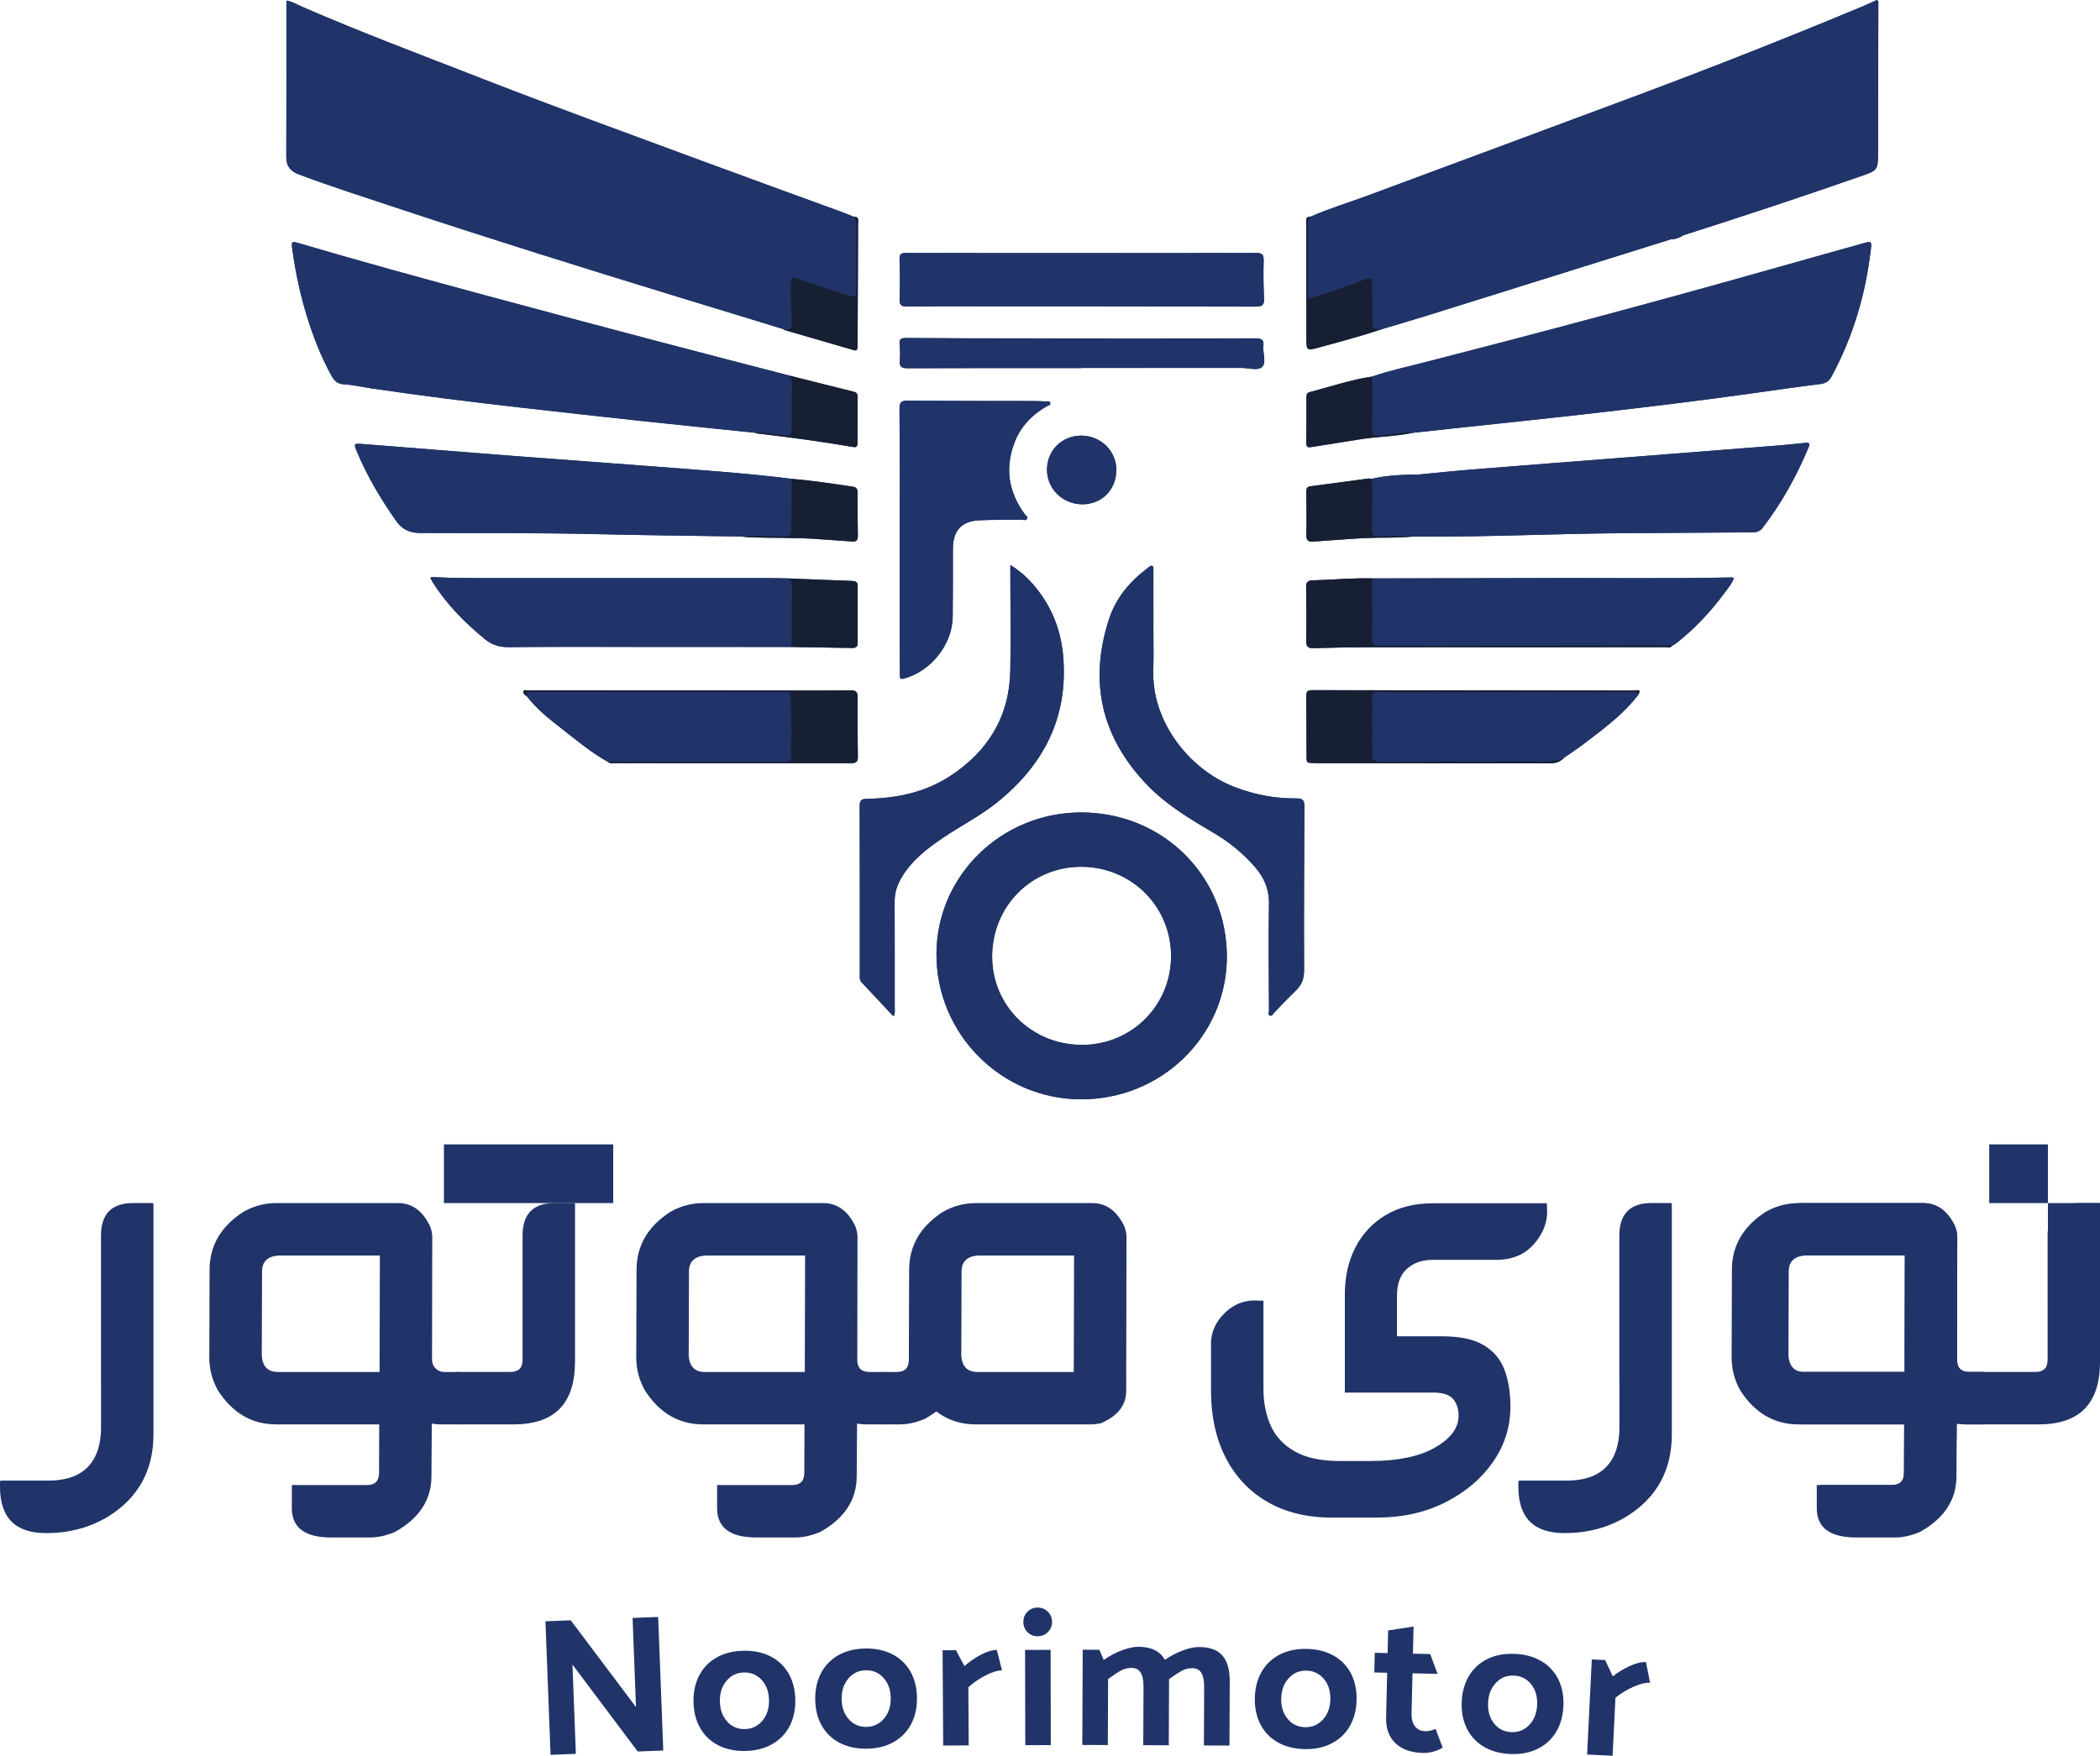 <?xml version="1.0" encoding="UTF-8"?><svg id="Layer_2" xmlns="http://www.w3.org/2000/svg" viewBox="0 0 603.2 504.45"><defs><style>.cls-1{fill:#203469;}.cls-2{fill:#171f33;}</style></defs><g id="Layer_1-2"><g><g><path class="cls-1" d="M539.13,0c-1.27,.57-2.59,1.2-3.94,1.77-21.29,8.89-42.74,17.35-64.34,25.44-25.93,9.7-51.91,19.28-77.85,28.94-5.52,2.05-11.17,3.75-16.58,6.11-1.57-.04-1.2,1.16-1.2,2.01,0,10.93,.02,21.86,.04,32.79,0,3.73,.03,3.77,3.65,2.77,6.06-1.65,12.14-3.29,18.11-5.28,4.3-1.29,8.61-2.54,12.89-3.87,23.34-7.29,46.68-14.6,70.02-21.91,1.33-.02,2.53-.44,3.63-1.18,17.18-5.46,34.29-11.15,51.31-17.08,4.41-1.54,4.56-1.71,4.58-6.49,.04-14.29,.07-28.58,.09-42.87,0-.36,.17-.81-.41-1.13Zm-4.03,69.93c-8.32,2.34-16.65,4.65-24.96,7.01-33.58,9.51-67.29,18.53-101.1,27.2-4.98,1.28-10.02,2.36-14.9,4.05-6.12,.89-11.96,2.92-17.93,4.46-1.01,.26-.95,.97-.95,1.71,0,4.29,.03,8.59-.04,12.88-.02,1.33,.56,1.36,1.6,1.18,4.56-.76,9.14-1.43,13.7-2.18,5.09-.85,10.29-.81,15.35-1.9l13.98-1.51c10.46-1.12,20.92-2.21,31.37-3.38,9.72-1.09,19.43-2.23,29.14-3.42,7.38-.91,14.75-1.91,22.11-2.91,6.77-.92,13.52-1.96,20.3-2.78,1.6-.19,2.56-.77,3.3-2.13,6.16-11.4,9.8-23.59,11.28-36.44,.29-2.53,.19-2.54-2.26-1.85Zm-16.62,57.31c-2.8,.3-5.61,.58-8.41,.8-13.97,1.11-27.94,2.2-41.91,3.29-15.04,1.18-30.09,2.33-45.13,3.54-5.21,.42-10.41,.97-15.62,1.46-4.46,.05-8.92,.19-13.29,1.22-.4-.02-.81-.1-1.2-.05-5.5,.73-11,1.5-16.5,2.2-1.13,.14-1.19,.81-1.18,1.68,.02,4.09,.11,8.17,0,12.25-.05,1.79,.6,2.06,2.21,1.95,6.94-.47,13.87-1.14,20.85-1.11,1.88,0,3.75-.1,5.63-.21,.79-.02,1.58-.06,2.37-.12,.67,.01,1.34,.03,2.01,.03,19.19,.08,38.37-.83,57.55-.99,12.48-.1,24.96-.17,37.44-.24,1.2,0,2.16-.22,2.97-1.27,5.49-7.11,9.76-14.9,13.22-23.16,.5-1.2,.09-1.4-1.01-1.28Zm-21.11,38.67c-18.98,.39-37.96,.1-56.94,.18-15.29,.06-30.58,.06-45.87,.09-5.84-.17-11.65,.4-17.48,.56-1.5,.04-1.93,.58-1.9,2.04,.09,5.09,.12,10.19,.03,15.28-.03,1.65,.41,2.21,2.11,2.16,5.36-.17,10.72-.25,16.09-.26,28.29-.02,56.59,0,84.88-.02,.68,0,1.5,.32,2.05-.44,.34-.2,.72-.36,1.03-.6,5.32-4.16,9.9-9.02,13.9-14.44,1.02-1.37,2.16-2.67,2.8-4.38-.32-.08-.5-.17-.68-.17Zm-27.98,32.49c-30.8-.04-61.59-.06-92.39-.12-1.45,0-1.82,.43-1.8,1.82,.08,5.37,.06,10.73,.09,16.1,.02,3.41-.32,2.91,3.04,3.04,.2,0,.4,.01,.6,.01,22.21,0,44.41,0,66.62,.03,1.53,0,2.72-.54,3.74-1.6,1.92-1.34,3.89-2.62,5.75-4.04,5.58-4.27,11.28-8.41,15.58-14.09,.93-1.81-.6-1.15-1.23-1.15Zm-94.71,33.26c.01-1.82-.62-2.29-2.32-2.27-6.1,.07-11.97-1.06-17.68-3.25-13.22-5.05-23.95-18.99-23.41-33.7,.15-4.09,.02-8.18,.02-12.27h.02c0-5.43,0-10.86-.01-16.3,0-.44,.19-1-.33-1.27-.43-.23-.74,.17-1.05,.4-5.19,3.84-9.32,8.63-11.33,14.77-5.92,18.05-2.26,34.05,10.94,47.77,5.59,5.81,12.48,9.88,19.36,13.93,4.37,2.58,8.22,5.77,11.55,9.59,2.63,3.02,4.13,6.39,4.06,10.58-.17,10.26-.04,20.52,0,30.78,0,.47-.39,1.17,.33,1.39,.52,.16,.77-.45,1.08-.77,2.11-2.16,4.14-4.39,6.33-6.46,1.73-1.63,2.35-3.45,2.34-5.84-.06-15.69,0-31.38,.1-47.08Zm-11.6-145.94c-.16-3.62-.23-7.24-.1-10.86,.06-1.82-.54-2.19-2.26-2.19-16.63,.06-33.26,.04-49.89,.04h0c-16.83,0-33.66,.01-50.49-.04-1.43,0-2.01,.25-1.95,1.85,.13,3.82,.14,7.64,.02,11.46-.06,1.75,.6,2.11,2.19,2.09,6.44-.09,12.88-.07,19.31-.07,26.96,0,53.92,0,80.87,.09,1.91,0,2.39-.57,2.31-2.37Zm-.18,13.73c.19-1.72-.36-2.24-2.17-2.24-23,.05-46.01,.02-69.01,0-10.53,0-21.06,0-31.59-.1-1.5-.01-1.84,.48-1.72,1.84,.12,1.53,.2,3.1,.06,4.62-.16,1.79,.45,2.23,2.23,2.22,16.63-.07,33.26-.04,49.9-.04v-.04c15.36,0,30.71,0,46.07-.01,2,0,4.62,.88,5.84-.27,1.35-1.28,.17-3.94,.39-5.98Zm-52.18,133.97c-22.97-.08-41.64,18.08-41.73,40.6-.09,22.93,18.48,41.7,41.38,41.82,23.16,.12,41.93-18.12,42.03-40.83,.09-23.19-18.26-41.51-41.68-41.59Zm-.03,66.78c-14.38-.05-25.75-11.29-25.71-25.42,.04-14.52,11.41-25.87,25.79-25.75,14.36,.12,25.67,11.51,25.61,25.77-.07,14.2-11.45,25.46-25.69,25.41Zm-.02-175.04c-5.53-.06-9.9,4.19-9.93,9.68-.04,5.57,4.43,10,10.11,10.04,5.57,.04,9.75-4.12,9.8-9.78,.05-5.48-4.36-9.88-9.99-9.95Zm-5.26,63.69c-.6-7.63-3.25-14.48-8.19-20.38-1.92-2.3-4.1-4.33-7.01-6.14v4.47c0,8.65,.16,17.31-.02,25.96-.28,13.16-6.42,23.14-17.3,30.23-7.23,4.7-15.41,6.4-23.94,6.52-1.55,.02-2.03,.5-2.02,2.07,.06,16.1,.03,32.2,.04,48.3,0,.79-.14,1.65,.46,2.31,3.04,3.26,6.1,6.51,9.23,9.85,.54-1,.32-1.88,.33-2.71,.01-10.13,.01-20.26-.02-30.39,0-2.36,.66-4.47,1.81-6.49,2.9-5.13,7.43-8.58,12.16-11.79,5.16-3.49,10.75-6.31,15.62-10.24,13.24-10.71,20.21-24.24,18.84-41.55Zm-3.73-73.1c-.18-.66-.91-.39-1.41-.42-1.2-.07-2.41-.11-3.62-.11-11.93-.03-23.87,0-35.8-.12-1.9-.02-2.49,.36-2.47,2.36,.1,12.54,.05,25.08,.05,37.62,0,10.05,0,20.11,0,30.17,0,2.88,.04,5.77,.06,8.65,0,.81-.05,1.39,1.19,1.05,7.72-2.07,13.88-9.78,13.98-17.75,.08-5.83,.04-11.67,.05-17.5,0-.74,0-1.48,.01-2.21,.09-5.09,2.46-7.74,7.55-8.01,4.08-.22,8.18-.09,12.27-.14,.5,0,1.17,.27,1.47-.29,.32-.61-.37-.92-.66-1.32-4.68-6.39-5.77-13.29-2.89-20.71,1.77-4.56,5-7.86,9.19-10.29,.43-.25,1.22-.27,1.03-.98Zm-56.49-53.48c-.87-.36-1.72-.76-2.6-1.08-13.6-4.97-27.22-9.89-40.8-14.92-21.76-8.05-43.56-15.95-65.17-24.4-16.75-6.54-33.6-12.85-50.09-20.05-1.39-.6-2.71-1.45-4.26-1.66,0,15.03,.03,29.98-.03,44.93-.01,2.72,1.28,4.15,3.69,5.05,9.8,3.65,19.77,6.83,29.69,10.12,25.65,8.5,51.44,16.54,77.27,24.46,10.7,3.28,21.4,6.54,32.11,9.82,.1,.08,.19,.22,.3,.25,6.62,1.92,13.24,3.83,19.86,5.77,1.04,.31,1.15-.22,1.16-.99,.01-1.47,.03-2.95,.04-4.42,.04-10.25,.1-20.5,.11-30.76,0-.88,.46-2.21-1.27-2.13Zm1.16,138c.02-1.54-.55-1.93-2-1.92-6.37,.06-12.74,.03-19.11,.03-24.49,0-48.97-.02-73.45-.01-.49,0-1.25-.33-1.41,.31-.15,.58,.44,1.04,.96,1.36,2.75,3.58,6.24,6.38,9.76,9.12,4.41,3.43,8.69,7.05,13.6,9.78,.57,.52,1.28,.31,1.92,.31,22.6,.01,45.21,0,67.81,.03,1.46,0,2.03-.37,2-1.9-.09-5.7-.12-11.4-.07-17.1Zm-.03-58.81c0-.94-.29-1.46-1.33-1.61-5.82-.88-11.64-1.76-17.52-2.26-13.9-1.74-27.88-2.65-41.85-3.73-12.36-.97-24.74-1.82-37.1-2.78-14.77-1.14-29.54-2.34-44.31-3.5-2.65-.21-2.68-.17-1.61,2.38,2.93,6.95,6.74,13.38,11.07,19.55,1.83,2.61,3.87,3.62,7.09,3.63,16.84,.04,33.67-.06,50.5,.33,13.88,.33,27.76,.46,41.64,.68,.66,.06,1.32,.15,1.99,.19,6.89,.33,13.81,.02,20.7,.6,3,.25,6.02,.37,9.02,.63,1.3,.12,1.83-.29,1.8-1.63-.08-4.16-.09-8.31-.1-12.47Zm-1.01-28.89c-6.35-1.59-12.69-3.19-19.04-4.78-12.06-3.14-24.13-6.24-36.18-9.42-17.03-4.5-34.07-9.01-51.07-13.62-17.59-4.77-35.17-9.55-52.64-14.73-2.68-.79-2.75-.77-2.36,1.94,.92,6.44,2.25,12.79,4.18,19,1.82,5.89,4.06,11.63,7.06,17.04,.78,1.41,1.67,2.32,3.52,2.42,2.66,.15,5.29,.79,7.95,1.18,14.05,2.07,28.15,3.84,42.26,5.44,11.79,1.33,23.57,2.66,35.37,3.93,10.86,1.17,21.73,2.25,32.6,3.38,.12,.06,.24,.15,.36,.17,9.3,1.1,18.58,2.32,27.81,3.92,1.16,.2,1.2-.56,1.2-1.32,.02-4.35,0-8.71,.02-13.06,0-.76-.23-1.27-1.04-1.47Zm1.05,55.82c0-1.03-.42-1.45-1.42-1.48-6.23-.23-12.45-.48-18.68-.73-1.68-.03-3.35-.08-5.03-.08-25.28,0-50.55,0-75.83,0-7.21,0-14.43,.06-21.57-.29-.09,.23-.15,.31-.14,.35,.14,.3,.29,.6,.46,.88,4,6.45,9.26,11.74,15.08,16.55,2.09,1.73,4.29,2.38,6.99,2.34,10.66-.12,21.32-.07,31.98-.07,16.29,0,32.58,.01,48.87,.02,5.89,.09,11.79,.17,17.69,.29,1.08,.02,1.61-.31,1.6-1.47-.03-5.44-.03-10.87,0-16.3Z"/><path class="cls-1" d="M539.53,1.13c-.02,14.29-.05,28.58-.09,42.87-.02,4.78-.17,4.95-4.58,6.49-17.02,5.94-34.13,11.62-51.31,17.08-1.2,.44-2.42,.77-3.63,1.18-23.34,7.3-46.68,14.62-70.02,21.91-4.28,1.34-8.59,2.59-12.89,3.87-3.16,.69-3.63,.32-3.67-3.03-.04-2.87,.03-5.76-.03-8.63-.03-1.78-.42-2.03-2.08-1.39-3.87,1.5-7.82,2.76-11.74,4.11-.51,.17-1.02,.32-1.55,.43-2.38,.49-2.53,.38-2.53-2v-19.68c0-.84-.21-1.8,.98-2.09,5.41-2.36,11.06-4.06,16.58-6.11,25.94-9.66,51.92-19.24,77.85-28.94,21.6-8.08,43.05-16.55,64.34-25.44,1.35-.56,2.67-1.2,3.94-1.77,.58,.32,.41,.77,.41,1.13Z"/><path class="cls-1" d="M246.2,64.14c-.02,6.56,0,13.13-.02,19.69,0,1.71-.48,2.15-2.19,1.86-2.38-.41-4.65-1.28-6.9-2.11-2.39-.89-4.86-1.51-7.25-2.38-1.14-.41-1.74-.17-1.83,1.18-.13,2.07-.26,4.14,.04,6.21,.17,1.2,.25,2.4,.21,3.6-.1,2.74-.71,3.18-3.27,2.37-10.71-3.27-21.41-6.54-32.11-9.82-25.83-7.92-51.62-15.97-77.27-24.46-9.93-3.29-19.89-6.47-29.69-10.12-2.41-.89-3.7-2.33-3.69-5.05,.06-14.95,.03-29.9,.03-44.93,1.55,.21,2.86,1.05,4.26,1.66,16.49,7.2,33.34,13.51,50.09,20.05,21.61,8.44,43.42,16.35,65.17,24.4,13.58,5.03,27.2,9.95,40.8,14.92,.88,.32,1.73,.72,2.6,1.08,1,.26,1.01,1.02,1.01,1.86Z"/><path class="cls-1" d="M537.36,71.78c-1.49,12.84-5.12,25.03-11.28,36.44-.74,1.37-1.7,1.94-3.3,2.13-6.78,.82-13.53,1.86-20.3,2.78-7.36,1-14.73,2-22.11,2.91-9.71,1.19-19.42,2.33-29.14,3.42-10.45,1.17-20.91,2.25-31.37,3.38-4.66,.5-9.32,1.01-13.98,1.51-3.44,.31-6.87,.76-10.32,.98-1.62,.1-2.19-.68-2.21-2.11-.06-4.35-.05-8.69,0-13.04,0-.77,.25-1.44,.81-1.99,4.88-1.69,9.91-2.77,14.9-4.05,33.81-8.67,67.52-17.68,101.1-27.2,8.31-2.36,16.64-4.67,24.96-7.01,2.45-.69,2.55-.68,2.26,1.85Z"/><path class="cls-1" d="M228.26,122.43c-.05,2.36-.68,3-3.04,2.84-2.77-.19-5.53-.59-8.29-.93-10.87-1.12-21.74-2.21-32.6-3.38-11.79-1.27-23.58-2.59-35.37-3.93-14.12-1.6-28.21-3.37-42.26-5.44-2.65-.39-5.29-1.03-7.95-1.18-1.85-.1-2.74-1.01-3.52-2.42-3-5.41-5.24-11.15-7.06-17.04-1.92-6.21-3.26-12.56-4.18-19-.39-2.71-.31-2.73,2.36-1.94,17.47,5.18,35.06,9.96,52.64,14.73,17,4.61,34.04,9.12,51.07,13.62,12.05,3.19,24.12,6.29,36.18,9.42,1.53,.44,2.04,1.53,2.03,3.03-.01,3.87,.05,7.74-.03,11.6Z"/><path class="cls-1" d="M310.72,233.43c-22.97-.08-41.64,18.08-41.73,40.6-.09,22.93,18.48,41.7,41.38,41.82,23.16,.12,41.93-18.12,42.03-40.83,.09-23.19-18.26-41.51-41.68-41.59Zm-.03,66.78c-14.38-.05-25.75-11.29-25.71-25.42,.04-14.52,11.41-25.87,25.79-25.75,14.36,.12,25.67,11.51,25.61,25.77-.07,14.2-11.45,25.46-25.69,25.41Z"/><path class="cls-1" d="M228.02,152.6c-.1,.96-.28,1.71-1.48,1.68-4.55-.09-9.1,.17-13.64-.14-13.88-.22-27.76-.35-41.64-.68-16.84-.4-33.67-.3-50.5-.33-3.21,0-5.25-1.02-7.09-3.63-4.32-6.17-8.14-12.6-11.07-19.55-1.08-2.55-1.05-2.59,1.61-2.38,14.77,1.16,29.54,2.36,44.31,3.5,12.36,.95,24.74,1.81,37.1,2.78,13.96,1.09,27.94,1.99,41.85,3.73,.7,.65,.83,1.49,.82,2.39-.03,4.21,.17,8.43-.27,12.63Z"/><path class="cls-1" d="M519.49,128.53c-3.45,8.26-7.73,16.05-13.22,23.16-.81,1.05-1.77,1.26-2.97,1.27-12.48,.06-24.96,.14-37.44,.24-19.19,.15-38.36,1.07-57.55,.99-.67,0-1.34-.02-2.01-.03-.79,.06-1.58,.1-2.37,.12-2.94,.08-5.87-.06-8.81,.01-1.23,.03-1.7-.72-1.73-1.74-.13-4.47-.1-8.93-.01-13.4,.01-.63,.35-1.13,.76-1.59,3.84-.52,7.7-.81,11.57-.99,.41-.02,.84,.09,1.25,0,.16-.03,.32-.1,.47-.23,5.21-.49,10.4-1.04,15.62-1.46,15.04-1.21,30.08-2.36,45.13-3.54,13.97-1.1,27.94-2.18,41.91-3.29,2.81-.22,5.61-.5,8.41-.8,1.1-.12,1.51,.08,1.01,1.28Z"/><path class="cls-1" d="M374.58,278.74c0,2.4-.62,4.21-2.34,5.84-2.19,2.07-4.22,4.3-6.33,6.46-.32,.32-.56,.93-1.08,.77-.72-.22-.33-.92-.33-1.39-.04-10.26-.17-20.52,0-30.78,.07-4.2-1.43-7.57-4.06-10.58-3.33-3.82-7.18-7.01-11.55-9.59-6.88-4.05-13.76-8.12-19.36-13.93-13.2-13.72-16.85-29.72-10.94-47.77,2.01-6.13,6.14-10.93,11.33-14.77,.31-.23,.62-.63,1.05-.4,.52,.27,.33,.83,.33,1.27,.02,5.43,.01,10.86,.01,16.3h-.02c0,4.09,.12,8.19-.02,12.27-.54,14.71,10.19,28.65,23.41,33.7,5.71,2.19,11.59,3.31,17.68,3.25,1.7-.02,2.33,.44,2.32,2.27-.1,15.69-.16,31.38-.1,47.08Z"/><path class="cls-1" d="M286.57,230.41c-4.87,3.94-10.47,6.76-15.62,10.24-4.73,3.2-9.26,6.66-12.16,11.79-1.15,2.03-1.82,4.14-1.81,6.49,.04,10.13,.04,20.26,.02,30.39,0,.83,.21,1.71-.33,2.71-3.13-3.34-6.19-6.58-9.23-9.85-.61-.65-.46-1.52-.46-2.31-.01-16.1,.01-32.2-.04-48.3,0-1.58,.47-2.05,2.02-2.07,8.53-.11,16.71-1.81,23.94-6.52,10.88-7.08,17.02-17.07,17.3-30.23,.18-8.65,.02-17.31,.02-25.96v-4.47c2.91,1.82,5.08,3.84,7.01,6.14,4.94,5.9,7.58,12.74,8.19,20.38,1.37,17.31-5.61,30.84-18.84,41.55Z"/><path class="cls-1" d="M228.27,183.52c0,.98-.24,1.87-1.22,2.36-16.29,0-32.58-.02-48.87-.02-10.66,0-21.32-.04-31.98,.07-2.69,.03-4.89-.61-6.99-2.34-5.82-4.81-11.08-10.1-15.08-16.55-.17-.28-.31-.58-.46-.88-.02-.04,.05-.12,.14-.35,7.15,.35,14.36,.29,21.57,.29,25.28,0,50.55,0,75.83,0,1.68,0,3.35,.05,5.03,.08,1.51,.13,2.02,1.06,2.03,2.45,.02,4.96,.03,9.92,0,14.88Z"/><path class="cls-1" d="M498.05,166.09c-.64,1.7-1.78,3-2.8,4.38-4.01,5.42-8.59,10.28-13.9,14.44-.31,.24-.68,.4-1.03,.6-.7,.33-1.45,.17-2.18,.17-27.24,.01-54.48,0-81.72,0-2.87,0-3.09-.19-3.11-3.06-.03-4.5-.02-8.99,0-13.49,0-1.15-.03-2.33,1.24-2.95,15.29-.03,30.58-.04,45.87-.09,18.98-.07,37.96,.21,56.94-.18,.18,0,.37,.09,.68,.17Z"/><path class="cls-1" d="M300.64,116.74c-4.19,2.42-7.42,5.73-9.19,10.29-2.88,7.42-1.79,14.32,2.89,20.71,.29,.4,.98,.72,.66,1.32-.3,.56-.97,.29-1.47,.29-4.09,.05-8.19-.07-12.27,.14-5.1,.27-7.47,2.92-7.55,8.01-.01,.74,0,1.48-.01,2.21-.01,5.83,.03,11.67-.05,17.5-.1,7.97-6.27,15.67-13.98,17.75-1.24,.33-1.19-.25-1.19-1.05-.02-2.88-.06-5.77-.06-8.65,0-10.06,0-20.12,0-30.17,0-12.54,.05-25.08-.05-37.62-.02-2.01,.58-2.38,2.47-2.36,11.93,.12,23.87,.09,35.8,.12,1.21,0,2.42,.04,3.62,.11,.5,.03,1.22-.24,1.41,.42,.19,.71-.6,.73-1.03,.98Z"/><path class="cls-1" d="M360.77,88.1c-26.96-.08-53.92-.08-80.87-.09-6.43,0-12.87-.02-19.31,.07-1.59,.02-2.25-.34-2.19-2.09,.12-3.82,.12-7.65-.02-11.46-.06-1.6,.52-1.85,1.95-1.85,16.83,.05,33.66,.03,50.49,.03h0c16.63,0,33.26,.03,49.89-.03,1.72,0,2.32,.36,2.26,2.19-.12,3.62-.05,7.24,.1,10.86,.08,1.8-.4,2.38-2.31,2.37Z"/><path class="cls-1" d="M470.62,199.56c-4.3,5.69-10,9.82-15.58,14.09-1.86,1.42-3.83,2.7-5.75,4.04-1.9,1.37-4.06,1.44-6.31,1.43-15.49-.04-30.97-.02-46.45-.02-2.73,0-3.19-.41-3.21-3.1-.04-4.89-.04-9.79,0-14.68,.02-2.49,.31-2.75,2.79-2.75,24.2,0,48.4,0,72.6,.04,.63,0,2.04-.87,1.9,.94Z"/><path class="cls-1" d="M228.12,216.89c.02,1.68-.6,2.21-2.58,2.21-13.47,0-26.95,.02-40.43-.01-3.47,0-6.96,.23-10.43-.15-4.91-2.73-9.19-6.35-13.6-9.78-3.52-2.74-7.01-5.54-9.76-9.12-.37-.78-.79-1.57,.7-1.48,.4,.03,.81,0,1.21,0h71.61c2.79,0,2.9,.21,3.07,2.91,.33,5.14,.16,10.28,.21,15.41Z"/><path class="cls-1" d="M362.5,105.44c-1.22,1.16-3.84,.27-5.84,.27-15.36,.02-30.71,.01-46.07,.01v.04c-16.63,0-33.27-.03-49.9,.04-1.78,0-2.39-.43-2.23-2.22,.14-1.53,.07-3.09-.06-4.62-.11-1.36,.22-1.85,1.72-1.84,10.53,.09,21.06,.09,31.59,.1,23,.02,46.01,.05,69.01,0,1.81,0,2.36,.52,2.17,2.24-.23,2.04,.95,4.7-.39,5.98Z"/><path class="cls-1" d="M320.65,135.11c-.05,5.66-4.23,9.82-9.8,9.78-5.69-.04-10.15-4.47-10.11-10.04,.04-5.49,4.41-9.74,9.93-9.68,5.62,.07,10.03,4.46,9.99,9.95Z"/><g><path class="cls-2" d="M246.41,217.38c.03,1.53-.54,1.9-2,1.9-22.6-.04-45.21-.02-67.81-.03-.64,0-1.35,.21-1.92-.31,.66-.05,1.33-.14,1.99-.14,16.15,0,32.31,.01,48.46,.02,2.29,0,2.42-.14,2.11-2.43-.25-1.81,.08-3.6,.1-5.4,.04-3.61-.18-7.23-.22-10.84-.01-1.3-.77-1.33-1.72-1.33-5.63,.02-11.26,.03-16.89,.03-18.5,0-36.99-.02-55.49-.02-.81,0-2.04-.45-1.71,1.22-.52-.32-1.12-.78-.96-1.36,.17-.64,.93-.31,1.41-.31,24.48,0,48.96,0,73.45,.01,6.37,0,12.74,.03,19.11-.03,1.45-.01,2.02,.37,2,1.92-.05,5.7-.02,11.4,.07,17.1Z"/><path class="cls-2" d="M470.62,199.56c-.41-1.24-1.47-.7-2.22-.7-21.72-.02-43.43-.01-65.14,0-2.48,0-4.96,.04-7.44-.06-1.34-.05-1.74,.45-1.72,1.74,.06,5.36,.11,10.72,.01,16.08-.03,1.83,.65,2.24,2.35,2.23,13.34-.07,26.67-.06,40.01-.07,.8,0,1.61,.01,2.41,0,3.5-.07,7.07,.54,10.41-1.08-1.02,1.05-2.21,1.6-3.74,1.6-22.21-.03-44.41-.02-66.62-.03-.2,0-.4,0-.6-.01-3.36-.13-3.02,.36-3.04-3.04-.03-5.37,0-10.73-.09-16.1-.02-1.39,.35-1.82,1.8-1.82,30.8,.06,61.59,.08,92.39,.12,.63,0,2.16-.66,1.23,1.15Z"/><path class="cls-2" d="M480.32,185.51c-.55,.76-1.36,.44-2.05,.44-28.29,.02-56.59,0-84.88,.02-5.36,0-10.73,.09-16.09,.26-1.7,.06-2.13-.51-2.11-2.16,.1-5.09,.06-10.19-.03-15.29-.03-1.46,.4-2,1.9-2.04,5.83-.16,11.64-.72,17.48-.56-.48,.64-.44,1.38-.44,2.12,0,4.96,.08,9.92-.03,14.88-.04,1.82,.49,2.39,2.36,2.39,27.62-.08,55.25-.08,82.87-.11,.33,0,.67,.02,1,.04Z"/><path class="cls-2" d="M246.35,184.7c0,1.16-.52,1.49-1.6,1.47-5.9-.12-11.8-.2-17.69-.29,.31-.62,.37-1.28,.37-1.95,0-5.23-.02-10.46,.03-15.69,.01-1.01-.28-1.67-1.2-2.04,6.23,.25,12.45,.5,18.68,.73,1,.04,1.43,.46,1.42,1.48-.02,5.43-.02,10.86,0,16.3Z"/><path class="cls-2" d="M405.88,124.34c-5.06,1.1-10.26,1.05-15.35,1.9-4.56,.76-9.14,1.43-13.7,2.18-1.05,.18-1.62,.14-1.6-1.18,.07-4.29,.03-8.59,.04-12.88,0-.74-.06-1.45,.95-1.71,5.97-1.53,11.81-3.57,17.93-4.46,0,5.02,.08,10.05-.02,15.07-.04,1.75,.74,2.01,2.19,1.87,3.18-.32,6.33-1.03,9.56-.79Z"/><path class="cls-2" d="M246.33,114.05c-.01,4.36,0,8.71-.02,13.06,0,.77-.04,1.52-1.2,1.32-9.23-1.6-18.51-2.81-27.81-3.92-.12-.02-.24-.11-.36-.17,2.56-.25,5.06,.34,7.57,.67,2.49,.33,2.87,.08,2.89-2.4,.03-4.09-.02-8.19,.07-12.28,.02-1.13-.29-1.93-1.2-2.54,6.35,1.6,12.69,3.2,19.04,4.78,.81,.2,1.04,.71,1.04,1.47Z"/><path class="cls-2" d="M406.29,154.15c-.79,.04-1.58,.08-2.37,.12-1.88,.11-3.76,.22-5.63,.21-6.97-.03-13.9,.64-20.85,1.11-1.61,.11-2.26-.16-2.21-1.95,.12-4.08,.03-8.17,0-12.25,0-.87,.05-1.53,1.18-1.68,5.5-.7,11-1.47,16.5-2.2,.39-.05,.8,.03,1.2,.05,0,4.81,.09,9.62-.02,14.43-.04,1.73,.58,2.12,2.19,2.1,3.33-.05,6.67-.29,10,.06Z"/><path class="cls-2" d="M246.41,153.93c.02,1.35-.51,1.75-1.8,1.63-3-.26-6.02-.38-9.02-.63-6.89-.57-13.8-.26-20.7-.6-.66-.03-1.32-.12-1.99-.19,3.93-.36,7.86-.06,11.79-.07,1.64,0,2.54,.13,2.59-2.3,.1-4.73,0-9.47,.18-14.2,5.87,.5,11.69,1.39,17.52,2.26,1.04,.16,1.33,.67,1.33,1.61,.01,4.16,.02,8.31,.1,12.47Z"/><path class="cls-2" d="M246.45,64.41c-.01,10.25-.07,20.5-.11,30.76,0,1.47-.02,2.95-.04,4.42,0,.77-.12,1.3-1.16,.99-6.61-1.94-13.24-3.85-19.86-5.77-.11-.04-.2-.17-.3-.25,2.13,.55,2.58-.47,2.45-2.39-.23-3.53-.37-7.06-.27-10.61,.04-1.7,.41-2.01,1.93-1.5,4.74,1.61,9.49,3.22,14.26,4.72,2.54,.8,2.58,.7,2.59-1.89,0-6.09,0-12.18,.02-18.27,0-.88,.04-1.75-.79-2.34,1.73-.08,1.27,1.25,1.27,2.13Z"/><path class="cls-2" d="M397.01,94.54c-5.97,1.99-12.04,3.63-18.11,5.28-3.62,.99-3.64,.95-3.65-2.77-.02-10.93-.05-21.86-.04-32.79,0-.85-.37-2.04,1.2-2.01-.34,.48-.79,.85-.78,1.55,.02,7.28,.01,14.56,.01,22.03,5.2-1.43,10.06-3.22,14.93-4.96,.37-.13,.72-.35,1.1-.48,2.16-.78,2.47-.57,2.48,1.68,.02,3.14,.01,6.29,.04,9.43,.02,3.09,.03,3.09,2.83,3.04Z"/></g><path class="cls-1" d="M407.41,136.34c-.16,.09-.31,.17-.47,.23-1.29,.51-2.7,.23-4.03,.39-2.91,.35-5.86,.42-8.79,.6,4.37-1.03,8.83-1.17,13.29-1.22Z"/><path class="cls-1" d="M483.55,67.58c-1.1,.74-2.3,1.16-3.63,1.18,1.1-.73,2.31-1.12,3.63-1.18Z"/></g><g><path class="cls-1" d="M164.43,478.23l.98,25.67-7.27,.28-1.47-38.37,7.27-.28,18.74,24.93-.98-25.61,7.35-.28,1.47,38.37-7.35,.28-18.75-24.99Z"/><path class="cls-1" d="M201.19,496.6c-1.26-2.15-1.93-4.67-1.99-7.56-.13-5.76,2.27-10.36,6.63-12.83,2.18-1.23,4.73-1.87,7.68-1.94,5.84-.13,10.44,2.19,12.97,6.46,1.23,2.15,1.9,4.64,1.96,7.54,.13,5.81-2.27,10.36-6.63,12.83-2.18,1.26-4.73,1.9-7.65,1.97-5.87,.13-10.47-2.19-12.97-6.46Zm17.58-13.94c-1.36-1.49-3.06-2.19-5.12-2.14-2.04,.05-3.7,.86-4.99,2.43-1.32,1.57-1.93,3.55-1.88,5.92,.05,2.37,.76,4.28,2.12,5.77,1.33,1.49,3.06,2.19,5.12,2.14,2.01-.05,3.67-.86,4.99-2.43,1.32-1.57,1.93-3.54,1.88-5.92s-.76-4.28-2.12-5.77Z"/><path class="cls-1" d="M236.08,495.85c-1.24-2.16-1.88-4.69-1.92-7.58-.08-5.76,2.37-10.34,6.75-12.77,2.19-1.21,4.74-1.83,7.69-1.87,5.84-.08,10.42,2.29,12.9,6.58,1.21,2.16,1.85,4.66,1.89,7.55,.08,5.81-2.37,10.34-6.75,12.77-2.19,1.24-4.74,1.85-7.67,1.89-5.87,.08-10.45-2.29-12.9-6.58Zm17.71-13.77c-1.34-1.5-3.03-2.22-5.1-2.19-2.04,.03-3.71,.82-5.01,2.38-1.33,1.56-1.97,3.53-1.93,5.9,.03,2.37,.72,4.29,2.06,5.79,1.32,1.5,3.03,2.22,5.1,2.19,2.01-.03,3.68-.82,5.01-2.38,1.33-1.56,1.97-3.53,1.93-5.9-.03-2.37-.72-4.29-2.06-5.79Z"/><path class="cls-1" d="M287.82,479.91c-1.24,0-2.75,.46-4.57,1.38-1.84,.92-3.54,2.06-5.1,3.48l.1,16.7-7.33,.04-.17-27.37,3.83-.02,2.45,4.56c1.32-1.19,2.85-2.25,4.61-3.2,1.76-.95,3.33-1.43,4.68-1.43l1.5,5.86Z"/><path class="cls-1" d="M300.99,468.92c-.8,.8-1.79,1.19-2.95,1.19-1.13,0-2.1-.38-2.9-1.18-.8-.8-1.19-1.76-1.19-2.92,0-1.18,.38-2.15,1.18-2.95s1.76-1.19,2.89-1.19c1.16,0,2.15,.38,2.95,1.18,.8,.8,1.22,1.76,1.22,2.95,0,1.16-.41,2.12-1.21,2.92Zm.78,5.1l.06,27.36-7.33,.02-.06-27.36,7.33-.02Z"/><path class="cls-1" d="M353.17,501.52l-7.36-.03,.07-16.81c.02-3.55-1.02-5.38-3.37-5.39-1.13,0-2.15,.24-3.09,.76-.94,.52-2.16,1.31-3.62,2.38l-.08,19.01-7.33-.03,.07-16.81c.02-3.55-1.05-5.38-3.37-5.39-1.13,0-2.18,.24-3.12,.76-.94,.52-2.16,1.34-3.68,2.44l-.08,18.96-7.33-.03,.12-27.36,4.79,.02,1.23,2.93c1.69-1.18,3.45-2.11,5.28-2.79,1.79-.68,3.37-1,4.72-1,3.72,.02,6.25,1.27,7.56,3.75,1.69-1.15,3.43-2.05,5.19-2.71s3.34-.98,4.69-.97c6.26,.03,8.8,3.4,8.77,10.02l-.08,18.3Z"/><path class="cls-1" d="M362.14,495.59c-1.18-2.2-1.75-4.74-1.71-7.63,.09-5.76,2.66-10.27,7.11-12.57,2.22-1.15,4.79-1.69,7.74-1.65,5.84,.09,10.35,2.58,12.71,6.94,1.15,2.2,1.72,4.71,1.68,7.61-.09,5.81-2.66,10.27-7.11,12.57-2.22,1.18-4.79,1.72-7.71,1.68-5.87-.09-10.38-2.58-12.71-6.94Zm18.09-13.26c-1.3-1.54-2.97-2.3-5.04-2.34-2.04-.03-3.73,.72-5.08,2.24-1.37,1.52-2.06,3.47-2.1,5.84-.04,2.37,.6,4.31,1.9,5.84,1.27,1.53,2.97,2.3,5.04,2.33,2.01,.03,3.7-.72,5.08-2.24s2.06-3.47,2.1-5.84c.04-2.37-.6-4.31-1.9-5.84Z"/><path class="cls-1" d="M405.85,475.11l4.96,.12,2.13,5.7-7.22-.17-.27,11.6c-.07,2.95,1.35,4.97,3.88,5.03,.96,.02,1.99-.2,3.02-.67l2.03,5.37c-.59,.43-1.42,.79-2.54,1.13-1.14,.3-2.13,.45-3.04,.42-3.44-.08-6.1-1-7.96-2.78-1.86-1.78-2.77-4.23-2.7-7.34l.3-12.92-3.69-.09,.13-5.65,3.69,.09,.15-6.5,7.31-1.13-.18,7.8Z"/><path class="cls-1" d="M421.41,496.75c-1.14-2.22-1.66-4.77-1.56-7.66,.2-5.76,2.86-10.21,7.35-12.43,2.24-1.11,4.83-1.6,7.77-1.5,5.84,.2,10.3,2.78,12.58,7.19,1.11,2.22,1.63,4.74,1.53,7.64-.2,5.81-2.86,10.21-7.35,12.43-2.24,1.14-4.83,1.63-7.75,1.53-5.87-.2-10.33-2.78-12.58-7.19Zm18.34-12.91c-1.27-1.56-2.92-2.36-4.99-2.43-2.04-.07-3.74,.64-5.12,2.14-1.4,1.5-2.13,3.43-2.21,5.8-.08,2.37,.51,4.32,1.78,5.88,1.24,1.56,2.92,2.36,4.99,2.43,2.01,.07,3.72-.64,5.12-2.14,1.4-1.5,2.13-3.43,2.21-5.8,.08-2.37-.51-4.32-1.78-5.88Z"/><path class="cls-1" d="M473.95,483.46c-1.24-.06-2.77,.3-4.64,1.12-1.89,.82-3.65,1.86-5.29,3.19l-.82,16.68-7.32-.36,1.35-27.33,3.83,.19,2.2,4.69c1.38-1.12,2.97-2.09,4.78-2.94,1.81-.85,3.4-1.24,4.75-1.17l1.17,5.93Z"/></g><path class="cls-1" d="M29.33,363.89h13.32c.95,.16,1.43,.63,1.43,1.43v46.77c0,10.36-4.33,18.23-13,23.62-5.23,3.17-11.15,4.76-17.76,4.76-8.88,.05-13.32-4.39-13.32-13.32v-1.43c.05-.21,.16-.32,.32-.32H13.79c8.3,0,13.21-3.49,14.75-10.46,.32-1.48,.48-3.06,.48-4.76v-45.98c.05-.21,.16-.32,.32-.32Zm-.32,33.61v-42.65c.05-6.13,3.12-9.2,9.2-9.2h5.55c.21,0,.32,.11,.32,.32v51.93l-15.06-.4Z"/><path class="cls-1" d="M465.46,363.89h13.32c.95,.16,1.43,.63,1.43,1.43v46.77c0,10.36-4.33,18.23-13,23.62-5.23,3.17-11.15,4.76-17.76,4.76-8.88,.05-13.32-4.39-13.32-13.32v-1.43c.05-.21,.16-.32,.32-.32h13.48c8.3,0,13.21-3.49,14.75-10.46,.32-1.48,.48-3.06,.48-4.76v-45.98c.05-.21,.16-.32,.32-.32Zm-.32,33.61v-42.65c.05-6.13,3.12-9.2,9.2-9.2h5.55c.21,0,.32,.11,.32,.32v51.93l-15.06-.4Z"/><path class="cls-1" d="M79.39,345.66h34.94c4.02,0,7.08,2.22,9.2,6.66,.42,1.06,.63,2.11,.63,3.17l-.08,44.08c0,4.18-2.43,7.29-7.29,9.35-1.06,.21-2.01,.32-2.85,.32h-34.63c-6.92,0-12.47-3.22-16.65-9.67-1.69-2.96-2.54-6.13-2.54-9.51l.08-25.21c0-6.92,3.22-12.47,9.67-16.65,2.96-1.69,6.13-2.54,9.51-2.54Zm29.79,53.59h13.32c.95,.16,1.48,.27,1.59,.32l-.16,24.56c0,6.76-3.49,12.1-10.46,16.01-2.54,1.06-4.92,1.59-7.13,1.59h-10.78c-7.93,.11-11.84-2.77-11.73-8.64v-6.42h21.56c2.32,0,3.49-1.16,3.49-3.49l.08-23.61c0-.21,.08-.32,.24-.32Zm-33.91-33.93l-.08,24.26c.26,3.07,1.8,4.6,4.6,4.6h29.24l.08-33.45h-29.24c-3.07,.26-4.6,1.8-4.6,4.6Zm48.5,12.05c.16,0,.26,.11,.32,.32v13c0,1.93,1.56,3.49,3.49,3.49h4.12v15.06h-5.07c-2.22,0-4.6-.53-7.13-1.59-6.98-3.91-10.46-9.25-10.46-16.01l.08-12.84c-.05-.79,.4-1.27,1.35-1.43h13.32Z"/><path class="cls-1" d="M165.15,391.64c-.11,11.73-5.97,17.6-17.6,17.6h-16.25c-.42-.16-.63-.63-.63-1.43l.32-13.32c.05-.21,.16-.32,.32-.32h15.3c2.33,0,3.49-1.16,3.49-3.49v-35.83c.05-6.13,3.12-9.2,9.2-9.2h5.55c.21,0,.32,.11,.32,.32v45.66Z"/><path class="cls-1" d="M202.02,345.66h34.46c4.02,0,7.08,2.22,9.2,6.66,.42,1.06,.63,2.11,.63,3.17l-.08,44.08c0,4.18-2.43,7.29-7.29,9.35-1.06,.21-2.01,.32-2.85,.32h-34.14c-6.92,0-12.47-3.22-16.65-9.67-1.69-2.96-2.54-6.13-2.54-9.51l.08-25.21c0-6.92,3.22-12.47,9.67-16.65,2.96-1.69,6.13-2.54,9.51-2.54Zm29.31,53.59h13.32c.95,.16,1.48,.27,1.59,.32l-.16,24.56c0,6.76-3.49,12.1-10.46,16.01-2.54,1.06-4.92,1.59-7.13,1.59h-10.78c-7.93,.11-11.84-2.77-11.73-8.64v-6.42h21.56c2.32,0,3.49-1.16,3.49-3.49l.08-23.61c0-.21,.08-.32,.24-.32Zm-33.43-33.93l-.08,24.26c.26,3.07,1.8,4.6,4.6,4.6h28.75l.08-33.45h-28.75c-3.07,.26-4.6,1.8-4.6,4.6Zm48.02,12.05c.16,0,.26,.11,.32,.32v13c0,2.33,1.16,3.49,3.49,3.49h4.12v15.06h-5.07c-2.22,0-4.6-.53-7.13-1.59-6.98-3.91-10.46-9.25-10.46-16.01l.08-12.84c-.05-.79,.4-1.27,1.35-1.43h13.32Z"/><path class="cls-1" d="M565.62,394.18c-2.16,0-3.32-1.01-3.47-3.02-.01-.15-.02-.31-.02-.47v-13c-.05-.21-.15-.32-.31-.32h-13.32c-.95,.16-1.4,.63-1.35,1.43l-.07,11.26v1.58c-.01,.11-.01,.22,0,.33,.04,2.65,.62,5.08,1.76,7.28,1.67,3.26,4.53,6.04,8.58,8.33,.04,.02,.08,.05,.12,.07,1.55,.65,3.05,1.1,4.49,1.35,.01,.01,.02,.01,.04,.01,.89,.15,1.76,.23,2.6,.23h5.07v-15.06h-4.12Zm-18.55-2.54c0,.11,0,.22,.01,.33v-.33Zm13.47,7.61h-13.32c-.16,0-.24,.11-.24,.32l-.03,9.67-.05,13.93c0,2.33-1.16,3.49-3.49,3.49h-21.56v6.42c-.11,5.87,3.81,8.75,11.73,8.65h10.79c2.22,0,4.59-.53,7.13-1.59,6.98-3.91,10.47-9.25,10.47-16.01l.09-15.12,.06-9.44c-.1-.06-.63-.16-1.58-.32Zm1.03-46.93c-2.12-4.44-5.18-6.66-9.2-6.66h-34.46c-3.38,0-6.55,.84-9.51,2.53-6.45,4.18-9.67,9.73-9.67,16.65l-.08,25.21c0,3.39,.84,6.56,2.54,9.52,4.17,6.44,9.72,9.67,16.64,9.67h34.15c.84,0,1.79-.11,2.85-.32,.95-.4,1.81-.85,2.58-1.34,3.14-1.99,4.71-4.66,4.71-8.01l.02-8.41,.06-35.67c0-1.06-.21-2.12-.63-3.17Zm-43.26,41.86c-2.8,0-4.33-1.54-4.6-4.6l.08-24.26c0-2.8,1.53-4.33,4.6-4.6h28.75l-.07,29.34v1.58c-.01,.11-.01,.22,0,.33v2.21h-28.76Z"/><path class="cls-1" d="M261.37,377.37h13.32c.95,.16,1.43,.63,1.43,1.43v12.84c0,6.77-3.49,12.1-10.46,16.01-2.54,1.06-4.92,1.59-7.14,1.59h-5.07v-15.06h4.12c2.32,0,3.49-1.16,3.49-3.49l.08-13c0-.21,.08-.32,.24-.32Zm18.95-31.71h33.42c4.02,0,7.08,2.22,9.2,6.66,.42,1.06,.63,2.11,.63,3.17l-.08,44.08c0,4.18-2.43,7.29-7.29,9.35-1.06,.21-2.01,.32-2.85,.32h-33.1c-6.92,0-12.47-3.22-16.65-9.67-1.69-2.96-2.54-6.13-2.54-9.51l.08-25.21c0-6.92,3.22-12.47,9.67-16.65,2.96-1.69,6.13-2.54,9.51-2.54Zm-4.12,19.66l-.08,24.26c.26,3.07,1.8,4.6,4.6,4.6h27.71l.08-33.45h-27.71c-3.07,.26-4.6,1.8-4.6,4.6Z"/><path class="cls-1" d="M395.57,436.03h-12.84c-7.29,0-13.54-1.52-18.75-4.56-5.21-3.04-9.2-7.29-11.97-12.76s-4.16-11.82-4.16-19.07v-14.19c.16-3.01,1.43-5.71,3.81-8.09,2.38-2.38,5.15-3.62,8.32-3.73l2.93,.08v25.29c0,3.96,.7,7.51,2.1,10.62,1.4,3.12,3.71,5.59,6.94,7.41,3.22,1.82,7.53,2.73,12.92,2.73h8.8c7.87,0,14.06-1.3,18.55-3.88,4.49-2.59,6.74-5.63,6.74-9.12,0-2.01-.53-3.62-1.59-4.84-1.06-1.22-2.96-1.82-5.71-1.82h-25.37v-28.22c0-5.07,1.02-9.58,3.05-13.52,2.03-3.94,4.94-7.03,8.72-9.28,3.78-2.25,8.31-3.37,13.6-3.37h32.66l.08,2.38c0,3.33-1.26,6.44-3.77,9.32-2.51,2.88-5.91,4.4-10.19,4.56h-18.95c-3.01,0-5.47,.86-7.37,2.58-1.9,1.72-2.85,4.27-2.85,7.65v11.73h13c5.07,0,9.04,.85,11.89,2.54,2.85,1.69,4.85,4.06,5.99,7.1,1.14,3.04,1.7,6.59,1.7,10.66,0,5.71-1.66,10.97-4.99,15.78-3.33,4.81-7.89,8.68-13.68,11.61-5.79,2.93-12.33,4.4-19.62,4.4Z"/><path class="cls-1" d="M560.55,399.25h-13.32c-.16,0-.24,.11-.24,.32l-.06,9.67h.03l-.05,13.93c0,2.33-1.16,3.49-3.49,3.49h-20.72c1.53,3.05,5.16,4.53,10.89,4.46h10.79c2.22,0,4.59-.53,7.13-1.59,6.98-3.91,10.47-9.25,10.47-16.01l.05-4.52,.1-9.43c-.1-.06-.63-.16-1.58-.32Zm5.07-5.07c-2.16,0-3.32-1.01-3.47-3.02-.01-.15-.02-.31-.02-.47v-13c-.05-.21-.15-.32-.31-.32h-13.32c-.95,.16-1.4,.63-1.35,1.43l-.07,11.26v1.58c-.01,.11-.01,.22,0,.33,.04,2.65,.62,5.08,1.76,7.28,1.67,3.26,4.53,6.04,8.58,8.33,.04,.02,.08,.05,.12,.07,1.55,.65,3.05,1.1,4.49,1.35,.01,.01,.02,.01,.04,.01,.89,.15,1.76,.23,2.6,.23h5.07v-15.06h-4.12Zm-18.55-2.54c0,.11,0,.22,.01,.33v-.33Zm14.5-39.32c-2.12-4.44-5.18-6.66-9.2-6.66h-35.71c-3.38,0-6.56,.84-9.51,2.53-6.45,4.18-9.68,9.73-9.68,16.65l-.08,25.21c0,3.39,.85,6.56,2.54,9.52,4.18,6.44,9.72,9.67,16.65,9.67h35.4c.84,0,1.79-.11,2.85-.32,.95-.4,1.81-.85,2.58-1.34,3.14-1.99,4.71-4.66,4.71-8.01l.02-8.41,.06-35.67c0-1.06-.21-2.12-.63-3.17Zm-44.52,41.86c-2.8,0-4.33-1.54-4.59-4.6l.08-24.26c0-2.8,1.53-4.33,4.59-4.6h30.01l-.07,29.34v1.58c-.01,.11-.01,.22,0,.33v2.21h-30.02Z"/><path class="cls-1" d="M603.2,391.64c-.11,11.73-5.97,17.6-17.6,17.6h-16.25c-.42-.16-.63-.63-.63-1.43l.32-13.32c.05-.21,.16-.32,.32-.32h15.3c2.33,0,3.49-1.16,3.49-3.49v-35.83c.05-6.13,3.12-9.2,9.2-9.2h5.55c.21,0,.32,.11,.32,.32v45.66Z"/><rect class="cls-1" x="588.24" y="345.66" width="14.96" height="27.01"/><rect class="cls-1" x="571.38" y="328.79" width="16.87" height="16.87"/><rect class="cls-1" x="127.51" y="328.79" width="48.63" height="16.87"/></g></g></svg>